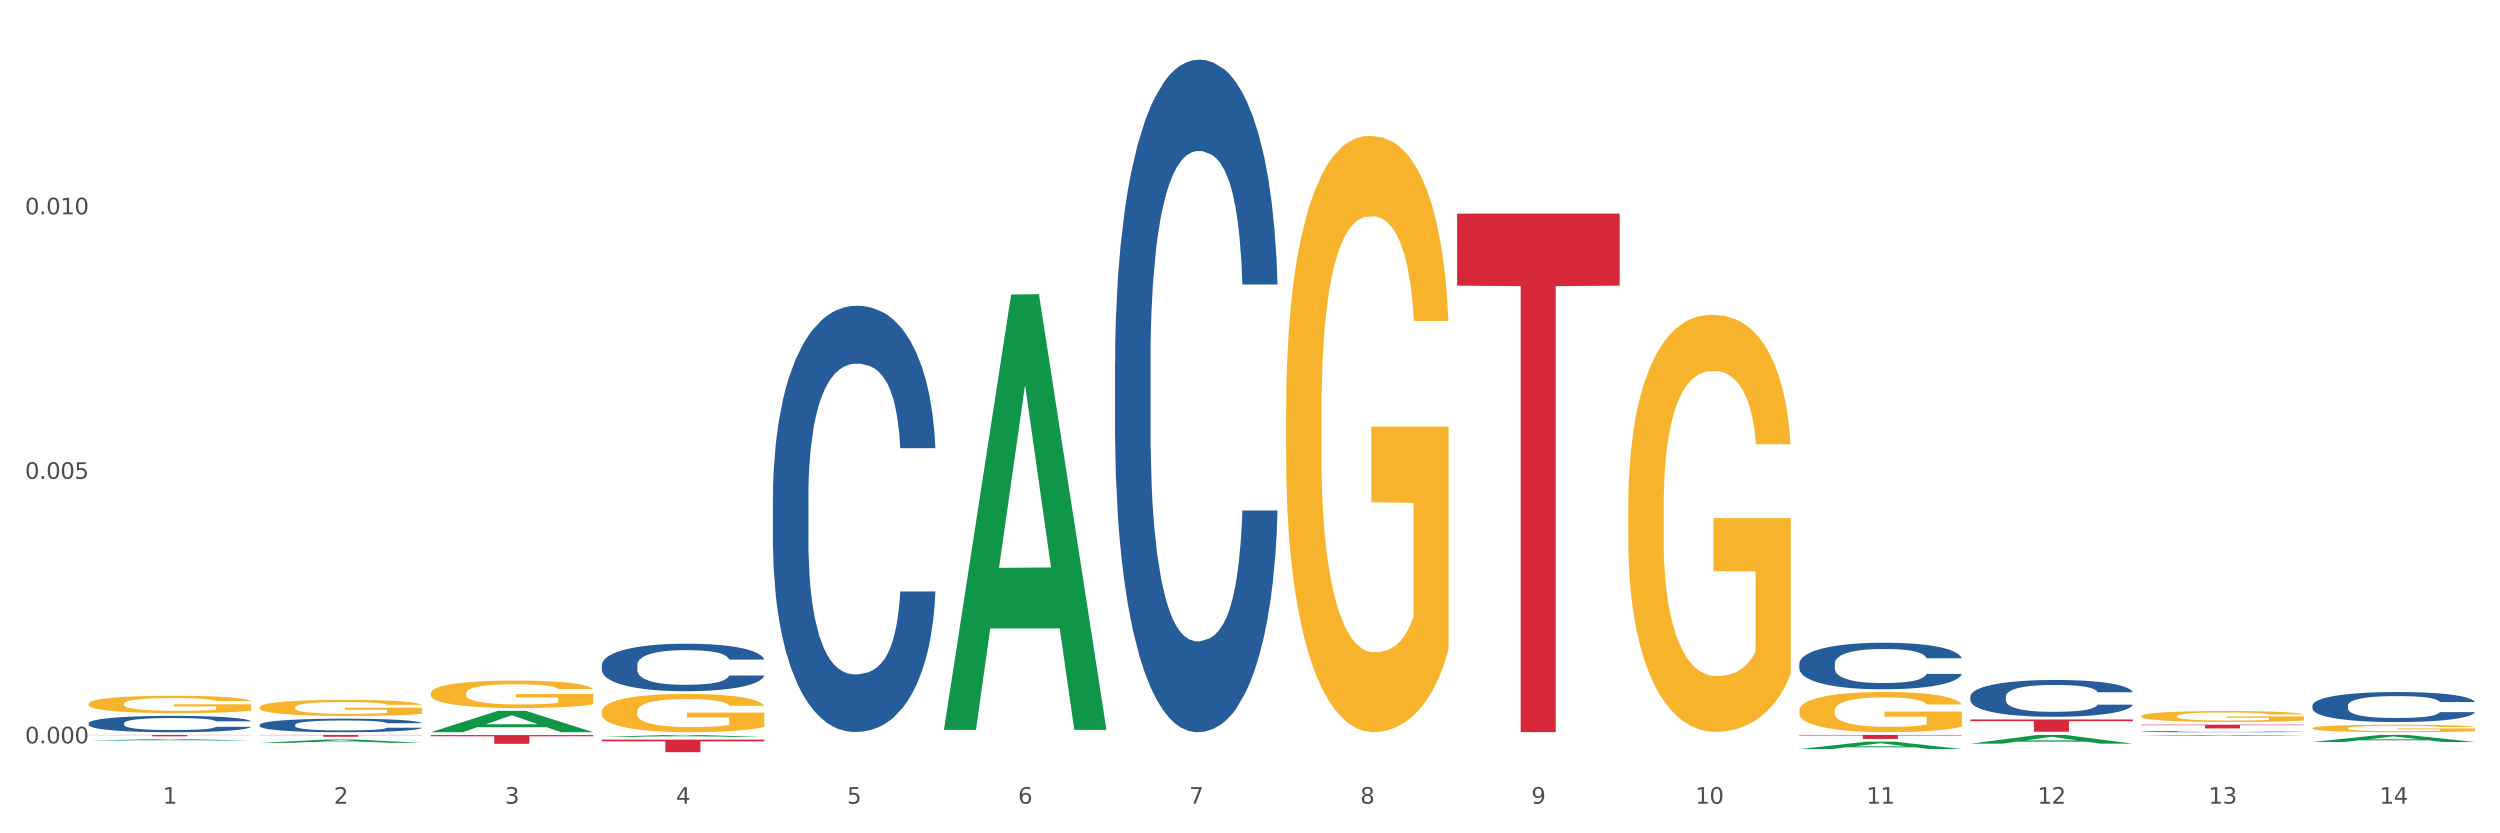 <?xml version="1.0" encoding="utf-8" standalone="no"?>
<!DOCTYPE svg PUBLIC "-//W3C//DTD SVG 1.1//EN"
  "http://www.w3.org/Graphics/SVG/1.1/DTD/svg11.dtd">
<svg xmlns:xlink="http://www.w3.org/1999/xlink" width="1080pt" height="360pt" viewBox="0 0 1080 360" xmlns="http://www.w3.org/2000/svg" version="1.1">
 <rect x="0" y="0" width="1080" height="360" fill="#333333" stroke="none"/>
 <defs>
  <style type="text/css">*{stroke-linejoin: round; stroke-linecap: butt}</style>
 </defs>
 <g id="figure_1">
  <g id="patch_1">
   <path d="M 0 360 
L 1080 360 
L 1080 0 
L 0 0 
z
" style="fill: #ffffff; stroke: #ffffff; stroke-linejoin: miter"/>
  </g>
  <g id="axes_1">
   <g id="matplotlib.axis_1">
    <g id="xtick_1">
     <g id="text_1">
      <!-- 1 -->
      <g style="fill: #4d4d4d" transform="translate(70.332 347.204) scale(0.096 -0.096)">
       <defs>
        <path id="DejaVuSans-31" d="M 794 531 
L 1825 531 
L 1825 4091 
L 703 3866 
L 703 4441 
L 1819 4666 
L 2450 4666 
L 2450 531 
L 3481 531 
L 3481 0 
L 794 0 
L 794 531 
z
" transform="scale(0.016)"/>
       </defs>
       <use xlink:href="#DejaVuSans-31"/>
      </g>
     </g>
    </g>
    <g id="xtick_2">
     <g id="text_2">
      <!-- 2 -->
      <g style="fill: #4d4d4d" transform="translate(144.233 347.204) scale(0.096 -0.096)">
       <defs>
        <path id="DejaVuSans-32" d="M 1228 531 
L 3431 531 
L 3431 0 
L 469 0 
L 469 531 
Q 828 903 1448 1529 
Q 2069 2156 2228 2338 
Q 2531 2678 2651 2914 
Q 2772 3150 2772 3378 
Q 2772 3750 2511 3984 
Q 2250 4219 1831 4219 
Q 1534 4219 1204 4116 
Q 875 4013 500 3803 
L 500 4441 
Q 881 4594 1212 4672 
Q 1544 4750 1819 4750 
Q 2544 4750 2975 4387 
Q 3406 4025 3406 3419 
Q 3406 3131 3298 2873 
Q 3191 2616 2906 2266 
Q 2828 2175 2409 1742 
Q 1991 1309 1228 531 
z
" transform="scale(0.016)"/>
       </defs>
       <use xlink:href="#DejaVuSans-32"/>
      </g>
     </g>
    </g>
    <g id="xtick_3">
     <g id="text_3">
      <!-- 3 -->
      <g style="fill: #4d4d4d" transform="translate(218.134 347.204) scale(0.096 -0.096)">
       <defs>
        <path id="DejaVuSans-33" d="M 2597 2516 
Q 3050 2419 3304 2112 
Q 3559 1806 3559 1356 
Q 3559 666 3084 287 
Q 2609 -91 1734 -91 
Q 1441 -91 1130 -33 
Q 819 25 488 141 
L 488 750 
Q 750 597 1062 519 
Q 1375 441 1716 441 
Q 2309 441 2620 675 
Q 2931 909 2931 1356 
Q 2931 1769 2642 2001 
Q 2353 2234 1838 2234 
L 1294 2234 
L 1294 2753 
L 1863 2753 
Q 2328 2753 2575 2939 
Q 2822 3125 2822 3475 
Q 2822 3834 2567 4026 
Q 2313 4219 1838 4219 
Q 1578 4219 1281 4162 
Q 984 4106 628 3988 
L 628 4550 
Q 988 4650 1302 4700 
Q 1616 4750 1894 4750 
Q 2613 4750 3031 4423 
Q 3450 4097 3450 3541 
Q 3450 3153 3228 2886 
Q 3006 2619 2597 2516 
z
" transform="scale(0.016)"/>
       </defs>
       <use xlink:href="#DejaVuSans-33"/>
      </g>
     </g>
    </g>
    <g id="xtick_4">
     <g id="text_4">
      <!-- 4 -->
      <g style="fill: #4d4d4d" transform="translate(292.034 347.204) scale(0.096 -0.096)">
       <defs>
        <path id="DejaVuSans-34" d="M 2419 4116 
L 825 1625 
L 2419 1625 
L 2419 4116 
z
M 2253 4666 
L 3047 4666 
L 3047 1625 
L 3713 1625 
L 3713 1100 
L 3047 1100 
L 3047 0 
L 2419 0 
L 2419 1100 
L 313 1100 
L 313 1709 
L 2253 4666 
z
" transform="scale(0.016)"/>
       </defs>
       <use xlink:href="#DejaVuSans-34"/>
      </g>
     </g>
    </g>
    <g id="xtick_5">
     <g id="text_5">
      <!-- 5 -->
      <g style="fill: #4d4d4d" transform="translate(365.935 347.204) scale(0.096 -0.096)">
       <defs>
        <path id="DejaVuSans-35" d="M 691 4666 
L 3169 4666 
L 3169 4134 
L 1269 4134 
L 1269 2991 
Q 1406 3038 1543 3061 
Q 1681 3084 1819 3084 
Q 2600 3084 3056 2656 
Q 3513 2228 3513 1497 
Q 3513 744 3044 326 
Q 2575 -91 1722 -91 
Q 1428 -91 1123 -41 
Q 819 9 494 109 
L 494 744 
Q 775 591 1075 516 
Q 1375 441 1709 441 
Q 2250 441 2565 725 
Q 2881 1009 2881 1497 
Q 2881 1984 2565 2268 
Q 2250 2553 1709 2553 
Q 1456 2553 1204 2497 
Q 953 2441 691 2322 
L 691 4666 
z
" transform="scale(0.016)"/>
       </defs>
       <use xlink:href="#DejaVuSans-35"/>
      </g>
     </g>
    </g>
    <g id="xtick_6">
     <g id="text_6">
      <!-- 6 -->
      <g style="fill: #4d4d4d" transform="translate(439.836 347.204) scale(0.096 -0.096)">
       <defs>
        <path id="DejaVuSans-36" d="M 2113 2584 
Q 1688 2584 1439 2293 
Q 1191 2003 1191 1497 
Q 1191 994 1439 701 
Q 1688 409 2113 409 
Q 2538 409 2786 701 
Q 3034 994 3034 1497 
Q 3034 2003 2786 2293 
Q 2538 2584 2113 2584 
z
M 3366 4563 
L 3366 3988 
Q 3128 4100 2886 4159 
Q 2644 4219 2406 4219 
Q 1781 4219 1451 3797 
Q 1122 3375 1075 2522 
Q 1259 2794 1537 2939 
Q 1816 3084 2150 3084 
Q 2853 3084 3261 2657 
Q 3669 2231 3669 1497 
Q 3669 778 3244 343 
Q 2819 -91 2113 -91 
Q 1303 -91 875 529 
Q 447 1150 447 2328 
Q 447 3434 972 4092 
Q 1497 4750 2381 4750 
Q 2619 4750 2861 4703 
Q 3103 4656 3366 4563 
z
" transform="scale(0.016)"/>
       </defs>
       <use xlink:href="#DejaVuSans-36"/>
      </g>
     </g>
    </g>
    <g id="xtick_7">
     <g id="text_7">
      <!-- 7 -->
      <g style="fill: #4d4d4d" transform="translate(513.737 347.204) scale(0.096 -0.096)">
       <defs>
        <path id="DejaVuSans-37" d="M 525 4666 
L 3525 4666 
L 3525 4397 
L 1831 0 
L 1172 0 
L 2766 4134 
L 525 4134 
L 525 4666 
z
" transform="scale(0.016)"/>
       </defs>
       <use xlink:href="#DejaVuSans-37"/>
      </g>
     </g>
    </g>
    <g id="xtick_8">
     <g id="text_8">
      <!-- 8 -->
      <g style="fill: #4d4d4d" transform="translate(587.638 347.204) scale(0.096 -0.096)">
       <defs>
        <path id="DejaVuSans-38" d="M 2034 2216 
Q 1584 2216 1326 1975 
Q 1069 1734 1069 1313 
Q 1069 891 1326 650 
Q 1584 409 2034 409 
Q 2484 409 2743 651 
Q 3003 894 3003 1313 
Q 3003 1734 2745 1975 
Q 2488 2216 2034 2216 
z
M 1403 2484 
Q 997 2584 770 2862 
Q 544 3141 544 3541 
Q 544 4100 942 4425 
Q 1341 4750 2034 4750 
Q 2731 4750 3128 4425 
Q 3525 4100 3525 3541 
Q 3525 3141 3298 2862 
Q 3072 2584 2669 2484 
Q 3125 2378 3379 2068 
Q 3634 1759 3634 1313 
Q 3634 634 3220 271 
Q 2806 -91 2034 -91 
Q 1263 -91 848 271 
Q 434 634 434 1313 
Q 434 1759 690 2068 
Q 947 2378 1403 2484 
z
M 1172 3481 
Q 1172 3119 1398 2916 
Q 1625 2713 2034 2713 
Q 2441 2713 2670 2916 
Q 2900 3119 2900 3481 
Q 2900 3844 2670 4047 
Q 2441 4250 2034 4250 
Q 1625 4250 1398 4047 
Q 1172 3844 1172 3481 
z
" transform="scale(0.016)"/>
       </defs>
       <use xlink:href="#DejaVuSans-38"/>
      </g>
     </g>
    </g>
    <g id="xtick_9">
     <g id="text_9">
      <!-- 9 -->
      <g style="fill: #4d4d4d" transform="translate(661.539 347.204) scale(0.096 -0.096)">
       <defs>
        <path id="DejaVuSans-39" d="M 703 97 
L 703 672 
Q 941 559 1184 500 
Q 1428 441 1663 441 
Q 2288 441 2617 861 
Q 2947 1281 2994 2138 
Q 2813 1869 2534 1725 
Q 2256 1581 1919 1581 
Q 1219 1581 811 2004 
Q 403 2428 403 3163 
Q 403 3881 828 4315 
Q 1253 4750 1959 4750 
Q 2769 4750 3195 4129 
Q 3622 3509 3622 2328 
Q 3622 1225 3098 567 
Q 2575 -91 1691 -91 
Q 1453 -91 1209 -44 
Q 966 3 703 97 
z
M 1959 2075 
Q 2384 2075 2632 2365 
Q 2881 2656 2881 3163 
Q 2881 3666 2632 3958 
Q 2384 4250 1959 4250 
Q 1534 4250 1286 3958 
Q 1038 3666 1038 3163 
Q 1038 2656 1286 2365 
Q 1534 2075 1959 2075 
z
" transform="scale(0.016)"/>
       </defs>
       <use xlink:href="#DejaVuSans-39"/>
      </g>
     </g>
    </g>
    <g id="xtick_10">
     <g id="text_10">
      <!-- 10 -->
      <g style="fill: #4d4d4d" transform="translate(732.386 347.204) scale(0.096 -0.096)">
       <defs>
        <path id="DejaVuSans-30" d="M 2034 4250 
Q 1547 4250 1301 3770 
Q 1056 3291 1056 2328 
Q 1056 1369 1301 889 
Q 1547 409 2034 409 
Q 2525 409 2770 889 
Q 3016 1369 3016 2328 
Q 3016 3291 2770 3770 
Q 2525 4250 2034 4250 
z
M 2034 4750 
Q 2819 4750 3233 4129 
Q 3647 3509 3647 2328 
Q 3647 1150 3233 529 
Q 2819 -91 2034 -91 
Q 1250 -91 836 529 
Q 422 1150 422 2328 
Q 422 3509 836 4129 
Q 1250 4750 2034 4750 
z
" transform="scale(0.016)"/>
       </defs>
       <use xlink:href="#DejaVuSans-31"/>
       <use xlink:href="#DejaVuSans-30" transform="translate(63.623 0)"/>
      </g>
     </g>
    </g>
    <g id="xtick_11">
     <g id="text_11">
      <!-- 11 -->
      <g style="fill: #4d4d4d" transform="translate(806.287 347.204) scale(0.096 -0.096)">
       <use xlink:href="#DejaVuSans-31"/>
       <use xlink:href="#DejaVuSans-31" transform="translate(63.623 0)"/>
      </g>
     </g>
    </g>
    <g id="xtick_12">
     <g id="text_12">
      <!-- 12 -->
      <g style="fill: #4d4d4d" transform="translate(880.187 347.204) scale(0.096 -0.096)">
       <use xlink:href="#DejaVuSans-31"/>
       <use xlink:href="#DejaVuSans-32" transform="translate(63.623 0)"/>
      </g>
     </g>
    </g>
    <g id="xtick_13">
     <g id="text_13">
      <!-- 13 -->
      <g style="fill: #4d4d4d" transform="translate(954.088 347.204) scale(0.096 -0.096)">
       <use xlink:href="#DejaVuSans-31"/>
       <use xlink:href="#DejaVuSans-33" transform="translate(63.623 0)"/>
      </g>
     </g>
    </g>
    <g id="xtick_14">
     <g id="text_14">
      <!-- 14 -->
      <g style="fill: #4d4d4d" transform="translate(1027.989 347.204) scale(0.096 -0.096)">
       <use xlink:href="#DejaVuSans-31"/>
       <use xlink:href="#DejaVuSans-34" transform="translate(63.623 0)"/>
      </g>
     </g>
    </g>
    <g id="xtick_15"/>
    <g id="xtick_16"/>
    <g id="xtick_17"/>
    <g id="xtick_18"/>
    <g id="xtick_19"/>
    <g id="xtick_20"/>
    <g id="xtick_21"/>
    <g id="xtick_22"/>
    <g id="xtick_23"/>
    <g id="xtick_24"/>
    <g id="xtick_25"/>
    <g id="xtick_26"/>
    <g id="xtick_27"/>
   </g>
   <g id="matplotlib.axis_2">
    <g id="ytick_1">
     <g id="text_15">
      <!-- 0.000 -->
      <g style="fill: #4d4d4d" transform="translate(10.8 321.137) scale(0.096 -0.096)">
       <defs>
        <path id="DejaVuSans-2e" d="M 684 794 
L 1344 794 
L 1344 0 
L 684 0 
L 684 794 
z
" transform="scale(0.016)"/>
       </defs>
       <use xlink:href="#DejaVuSans-30"/>
       <use xlink:href="#DejaVuSans-2e" transform="translate(63.623 0)"/>
       <use xlink:href="#DejaVuSans-30" transform="translate(95.41 0)"/>
       <use xlink:href="#DejaVuSans-30" transform="translate(159.033 0)"/>
       <use xlink:href="#DejaVuSans-30" transform="translate(222.656 0)"/>
      </g>
     </g>
    </g>
    <g id="ytick_2">
     <g id="text_16">
      <!-- 0.005 -->
      <g style="fill: #4d4d4d" transform="translate(10.8 206.865) scale(0.096 -0.096)">
       <use xlink:href="#DejaVuSans-30"/>
       <use xlink:href="#DejaVuSans-2e" transform="translate(63.623 0)"/>
       <use xlink:href="#DejaVuSans-30" transform="translate(95.41 0)"/>
       <use xlink:href="#DejaVuSans-30" transform="translate(159.033 0)"/>
       <use xlink:href="#DejaVuSans-35" transform="translate(222.656 0)"/>
      </g>
     </g>
    </g>
    <g id="ytick_3">
     <g id="text_17">
      <!-- 0.010 -->
      <g style="fill: #4d4d4d" transform="translate(10.8 92.593) scale(0.096 -0.096)">
       <use xlink:href="#DejaVuSans-30"/>
       <use xlink:href="#DejaVuSans-2e" transform="translate(63.623 0)"/>
       <use xlink:href="#DejaVuSans-30" transform="translate(95.41 0)"/>
       <use xlink:href="#DejaVuSans-31" transform="translate(159.033 0)"/>
       <use xlink:href="#DejaVuSans-30" transform="translate(222.656 0)"/>
      </g>
     </g>
    </g>
    <g id="ytick_4"/>
    <g id="ytick_5"/>
    <g id="ytick_6"/>
   </g>
   <g id="PolyCollection_1">
    <path d="M 186.085 317.558 
L 256.291 317.558 
L 256.291 318.081 
L 228.674 318.084 
L 228.674 321.322 
L 213.535 321.322 
L 213.535 318.084 
L 186.085 318.081 
L 186.085 317.561 
L 186.085 317.558 
z
" clip-path="url(#pa084179ab9)" style="fill: #d62839"/>
    <path d="M 259.986 319.506 
L 330.191 319.506 
L 330.191 320.262 
L 302.575 320.267 
L 302.575 324.95 
L 287.436 324.95 
L 287.436 320.267 
L 259.986 320.262 
L 259.986 319.511 
L 259.986 319.506 
z
" clip-path="url(#pa084179ab9)" style="fill: #d62839"/>
    <path d="M 629.49 92.274 
L 699.696 92.274 
L 699.696 123.405 
L 672.079 123.615 
L 672.079 316.292 
L 656.94 316.292 
L 656.94 123.615 
L 629.49 123.405 
L 629.49 92.484 
L 629.49 92.274 
z
" clip-path="url(#pa084179ab9)" style="fill: #d62839"/>
    <path d="M 777.292 317.49 
L 847.497 317.49 
L 847.497 317.731 
L 819.881 317.733 
L 819.881 319.227 
L 804.742 319.227 
L 804.742 317.733 
L 777.292 317.731 
L 777.292 317.492 
L 777.292 317.49 
z
" clip-path="url(#pa084179ab9)" style="fill: #d62839"/>
    <path d="M 851.192 310.819 
L 921.398 310.819 
L 921.398 311.553 
L 893.782 311.558 
L 893.782 316.095 
L 878.643 316.095 
L 878.643 311.558 
L 851.192 311.553 
L 851.192 310.824 
L 851.192 310.819 
z
" clip-path="url(#pa084179ab9)" style="fill: #d62839"/>
    <path d="M 925.093 313.059 
L 995.299 313.059 
L 995.299 313.284 
L 967.683 313.285 
L 967.683 314.674 
L 952.543 314.674 
L 952.543 313.285 
L 925.093 313.284 
L 925.093 313.061 
L 925.093 313.059 
z
" clip-path="url(#pa084179ab9)" style="fill: #d62839"/>
    <path d="M 112.184 317.49 
L 182.39 317.49 
L 182.39 317.602 
L 154.773 317.602 
L 154.773 318.293 
L 139.634 318.293 
L 139.634 317.602 
L 112.184 317.602 
L 112.184 317.491 
L 112.184 317.49 
z
" clip-path="url(#pa084179ab9)" style="fill: #d62839"/>
    <path d="M 38.283 317.49 
L 108.489 317.49 
L 108.489 317.575 
L 80.872 317.576 
L 80.872 318.101 
L 65.733 318.101 
L 65.733 317.576 
L 38.283 317.575 
L 38.283 317.491 
L 38.283 317.49 
z
" clip-path="url(#pa084179ab9)" style="fill: #d62839"/>
    <path d="M 998.994 320.531 
L 999.067 320.528 
L 1028.017 317.493 
L 1040.032 317.49 
L 1069.2 320.537 
L 1055.304 320.537 
L 1049.007 319.827 
L 1019.115 319.827 
L 1018.898 319.839 
L 1012.818 320.537 
L 998.994 320.537 
L 998.994 320.531 
L 1022.879 319.404 
L 1045.243 319.401 
L 1034.169 318.14 
L 1034.025 318.134 
L 1033.88 318.142 
L 1022.806 319.401 
L 1022.879 319.404 
L 998.994 320.531 
z
" clip-path="url(#pa084179ab9)" style="fill: #109648"/>
    <path d="M 925.093 317.945 
L 925.166 317.945 
L 954.117 317.491 
L 966.131 317.49 
L 995.299 317.946 
L 981.403 317.946 
L 975.106 317.84 
L 945.214 317.84 
L 944.997 317.842 
L 938.917 317.946 
L 925.093 317.946 
L 925.093 317.945 
L 948.978 317.777 
L 971.342 317.776 
L 960.269 317.587 
L 960.124 317.586 
L 959.979 317.588 
L 948.905 317.776 
L 948.978 317.777 
L 925.093 317.945 
z
" clip-path="url(#pa084179ab9)" style="fill: #109648"/>
    <path d="M 998.994 314.576 
L 999.077 314.573 
L 999.077 314.467 
L 999.243 314.376 
L 1000.072 314.156 
L 1001.315 313.974 
L 1002.227 313.877 
L 1003.139 313.798 
L 1004.216 313.719 
L 1005.542 313.636 
L 1007.946 313.516 
L 1009.438 313.454 
L 1011.262 313.39 
L 1014.577 313.296 
L 1016.981 313.243 
L 1019.467 313.199 
L 1023.529 313.146 
L 1026.181 313.123 
L 1029 313.105 
L 1032.398 313.093 
L 1034.967 313.09 
L 1040.604 313.099 
L 1045.411 313.125 
L 1047.732 313.146 
L 1050.716 313.181 
L 1052.291 313.205 
L 1054.86 313.252 
L 1057.513 313.313 
L 1059.336 313.366 
L 1062.072 313.466 
L 1064.144 313.566 
L 1066.05 313.689 
L 1067.045 313.774 
L 1067.791 313.854 
L 1068.454 313.945 
L 1069.117 314.088 
L 1054.197 314.088 
L 1053.617 313.986 
L 1052.705 313.889 
L 1051.379 313.795 
L 1050.219 313.736 
L 1048.229 313.663 
L 1046.406 313.616 
L 1044.499 313.581 
L 1042.179 313.551 
L 1040.355 313.537 
L 1037.786 313.525 
L 1032.729 313.528 
L 1029.331 313.551 
L 1027.01 313.581 
L 1025.518 313.607 
L 1024.192 313.636 
L 1022.7 313.677 
L 1020.959 313.739 
L 1019.716 313.795 
L 1018.473 313.865 
L 1017.478 313.936 
L 1016.566 314.018 
L 1015.82 314.106 
L 1015.24 314.197 
L 1014.743 314.309 
L 1014.328 314.494 
L 1014.328 314.896 
L 1014.494 314.987 
L 1014.909 315.107 
L 1015.406 315.198 
L 1016.235 315.307 
L 1016.981 315.38 
L 1018.39 315.486 
L 1019.965 315.574 
L 1021.208 315.63 
L 1022.451 315.677 
L 1024.606 315.741 
L 1027.01 315.794 
L 1029.082 315.826 
L 1031.901 315.856 
L 1033.807 315.868 
L 1035.465 315.873 
L 1039.526 315.873 
L 1042.427 315.865 
L 1045.66 315.844 
L 1048.147 315.818 
L 1050.219 315.785 
L 1052.54 315.733 
L 1054.032 315.683 
L 1054.032 315.069 
L 1035.796 315.066 
L 1035.796 314.658 
L 1069.2 314.658 
L 1069.2 315.856 
L 1067.791 315.917 
L 1066.216 315.973 
L 1064.558 316.023 
L 1062.072 316.085 
L 1059.088 316.144 
L 1056.435 316.185 
L 1053.617 316.22 
L 1050.302 316.252 
L 1045.991 316.282 
L 1043.339 316.293 
L 1040.024 316.302 
L 1036.128 316.305 
L 1032.729 316.299 
L 1029.414 316.284 
L 1025.933 316.258 
L 1022.534 316.22 
L 1019.965 316.182 
L 1017.395 316.135 
L 1014.66 316.073 
L 1012.505 316.014 
L 1010.847 315.962 
L 1009.024 315.894 
L 1007.034 315.806 
L 1005.542 315.727 
L 1004.216 315.644 
L 1002.807 315.539 
L 1001.812 315.448 
L 1000.818 315.333 
L 1000.237 315.248 
L 999.574 315.116 
L 999.077 314.931 
L 998.994 314.576 
z
" clip-path="url(#pa084179ab9)" style="fill: #f7b32b"/>
    <path d="M 703.391 219.234 
L 703.474 219.069 
L 703.474 213.144 
L 703.639 208.042 
L 704.468 195.697 
L 705.712 185.493 
L 706.623 180.061 
L 707.535 175.618 
L 708.613 171.174 
L 709.939 166.565 
L 712.343 159.817 
L 713.835 156.361 
L 715.658 152.74 
L 718.974 147.473 
L 721.377 144.51 
L 723.864 142.041 
L 727.925 139.079 
L 730.578 137.762 
L 733.396 136.775 
L 736.794 136.116 
L 739.364 135.952 
L 745 136.445 
L 749.808 137.927 
L 752.129 139.079 
L 755.113 141.054 
L 756.687 142.371 
L 759.257 145.004 
L 761.909 148.46 
L 763.733 151.423 
L 766.468 157.019 
L 768.54 162.615 
L 770.447 169.528 
L 771.441 174.301 
L 772.187 178.745 
L 772.851 183.847 
L 773.514 191.912 
L 758.594 191.912 
L 758.014 186.151 
L 757.102 180.72 
L 755.776 175.453 
L 754.615 172.161 
L 752.626 168.046 
L 750.802 165.413 
L 748.896 163.438 
L 746.575 161.792 
L 744.752 160.969 
L 742.182 160.311 
L 737.126 160.475 
L 733.728 161.792 
L 731.407 163.438 
L 729.915 164.919 
L 728.589 166.565 
L 727.097 168.869 
L 725.356 172.326 
L 724.113 175.453 
L 722.869 179.403 
L 721.875 183.353 
L 720.963 187.962 
L 720.217 192.899 
L 719.637 198.002 
L 719.139 204.256 
L 718.725 214.625 
L 718.725 237.174 
L 718.891 242.276 
L 719.305 249.024 
L 719.802 254.127 
L 720.631 260.216 
L 721.377 264.331 
L 722.786 270.256 
L 724.361 275.194 
L 725.605 278.321 
L 726.848 280.955 
L 729.003 284.575 
L 731.407 287.538 
L 733.479 289.349 
L 736.297 290.994 
L 738.204 291.653 
L 739.861 291.982 
L 743.923 291.982 
L 746.824 291.488 
L 750.056 290.336 
L 752.543 288.855 
L 754.615 287.044 
L 756.936 284.082 
L 758.428 281.284 
L 758.428 246.885 
L 740.193 246.72 
L 740.193 223.842 
L 773.597 223.842 
L 773.597 290.994 
L 772.187 294.451 
L 770.613 297.578 
L 768.955 300.376 
L 766.468 303.832 
L 763.484 307.124 
L 760.832 309.428 
L 758.014 311.404 
L 754.698 313.214 
L 750.388 314.86 
L 747.736 315.518 
L 744.42 316.012 
L 740.524 316.177 
L 737.126 315.847 
L 733.811 315.024 
L 730.329 313.543 
L 726.931 311.404 
L 724.361 309.264 
L 721.792 306.63 
L 719.057 303.174 
L 716.901 299.882 
L 715.244 296.92 
L 713.42 293.134 
L 711.431 288.196 
L 709.939 283.753 
L 708.613 279.144 
L 707.204 273.219 
L 706.209 268.117 
L 705.214 261.698 
L 704.634 256.925 
L 703.971 249.518 
L 703.474 239.149 
L 703.391 219.234 
z
" clip-path="url(#pa084179ab9)" style="fill: #f7b32b"/>
    <path d="M 925.093 316.058 
L 925.176 316.057 
L 925.176 316.045 
L 925.425 316.028 
L 926.338 315.997 
L 927.5 315.974 
L 929.492 315.947 
L 930.57 315.935 
L 931.981 315.922 
L 934.886 315.902 
L 938.205 315.884 
L 940.529 315.874 
L 942.271 315.868 
L 946.172 315.857 
L 948.412 315.852 
L 950.736 315.848 
L 952.728 315.846 
L 956.047 315.843 
L 958.702 315.841 
L 961.773 315.841 
L 964.346 315.841 
L 967.748 315.843 
L 972.727 315.848 
L 974.636 315.852 
L 977.208 315.857 
L 979.864 315.864 
L 982.021 315.871 
L 984.511 315.881 
L 987.084 315.894 
L 989.573 315.911 
L 991.316 315.926 
L 992.727 315.943 
L 993.971 315.963 
L 994.884 315.984 
L 995.299 316.002 
L 980.113 316.002 
L 979.698 315.986 
L 978.868 315.968 
L 978.038 315.956 
L 977.125 315.947 
L 975.715 315.936 
L 974.47 315.929 
L 972.395 315.92 
L 970.486 315.915 
L 968.91 315.912 
L 967.001 315.909 
L 962.935 315.907 
L 960.03 315.907 
L 958.205 315.907 
L 955.964 315.91 
L 954.055 315.913 
L 951.815 315.918 
L 950.072 315.924 
L 948.329 315.931 
L 947.333 315.937 
L 945.84 315.946 
L 944.844 315.954 
L 943.516 315.968 
L 942.769 315.977 
L 941.441 316.003 
L 940.861 316.021 
L 940.612 316.034 
L 940.446 316.048 
L 940.446 316.117 
L 940.944 316.147 
L 941.359 316.161 
L 942.022 316.176 
L 943.267 316.195 
L 945.093 316.214 
L 947.002 316.228 
L 948.578 316.236 
L 950.072 316.242 
L 951.566 316.247 
L 953.391 316.251 
L 954.885 316.254 
L 957.126 316.257 
L 959.781 316.258 
L 961.856 316.258 
L 966.088 316.256 
L 967.997 316.254 
L 969.823 316.251 
L 971.814 316.246 
L 973.391 316.24 
L 974.304 316.236 
L 975.798 316.228 
L 976.959 316.219 
L 977.955 316.209 
L 978.619 316.2 
L 979.366 316.187 
L 979.947 316.172 
L 980.113 316.164 
L 995.299 316.164 
L 994.967 316.18 
L 994.386 316.195 
L 993.225 316.216 
L 992.312 316.228 
L 990.901 316.243 
L 989.407 316.255 
L 987.333 316.269 
L 985.424 316.279 
L 983.432 316.287 
L 981.275 316.295 
L 977.374 316.306 
L 975.963 316.31 
L 972.976 316.315 
L 970.652 316.318 
L 967.25 316.321 
L 963.765 316.323 
L 960.113 316.323 
L 956.877 316.322 
L 953.308 316.32 
L 951.068 316.317 
L 948.578 316.313 
L 945.674 316.307 
L 942.935 316.299 
L 940.363 316.291 
L 937.956 316.28 
L 935.715 316.269 
L 932.811 316.25 
L 930.653 316.232 
L 929.077 316.214 
L 927.998 316.2 
L 926.919 316.181 
L 926.338 316.169 
L 925.425 316.138 
L 925.093 316.109 
L 925.093 316.058 
z
" clip-path="url(#pa084179ab9)" style="fill: #255c99"/>
    <path d="M 851.192 300.891 
L 851.275 300.876 
L 851.275 300.469 
L 851.524 299.917 
L 852.437 298.9 
L 853.599 298.13 
L 855.591 297.229 
L 856.67 296.852 
L 858.08 296.43 
L 860.985 295.747 
L 864.304 295.166 
L 866.628 294.846 
L 868.37 294.643 
L 872.271 294.28 
L 874.511 294.12 
L 876.835 293.989 
L 878.827 293.902 
L 882.146 293.8 
L 884.802 293.757 
L 887.872 293.742 
L 890.445 293.757 
L 893.847 293.815 
L 898.826 293.989 
L 900.735 294.091 
L 903.307 294.265 
L 905.963 294.498 
L 908.121 294.73 
L 910.61 295.064 
L 913.183 295.5 
L 915.672 296.052 
L 917.415 296.561 
L 918.826 297.099 
L 920.071 297.752 
L 920.983 298.464 
L 921.398 299.06 
L 906.212 299.06 
L 905.797 298.522 
L 904.967 297.941 
L 904.137 297.549 
L 903.224 297.229 
L 901.814 296.866 
L 900.569 296.634 
L 898.494 296.357 
L 896.586 296.183 
L 895.009 296.081 
L 893.1 295.994 
L 889.034 295.907 
L 886.129 295.907 
L 884.304 295.936 
L 882.063 296.009 
L 880.154 296.11 
L 877.914 296.285 
L 876.171 296.474 
L 874.428 296.721 
L 873.433 296.895 
L 871.939 297.215 
L 870.943 297.476 
L 869.615 297.927 
L 868.868 298.246 
L 867.541 299.075 
L 866.96 299.685 
L 866.711 300.106 
L 866.545 300.571 
L 866.545 302.838 
L 867.043 303.855 
L 867.458 304.291 
L 868.122 304.785 
L 869.366 305.424 
L 871.192 306.049 
L 873.101 306.499 
L 874.677 306.776 
L 876.171 306.979 
L 877.665 307.139 
L 879.491 307.284 
L 880.984 307.371 
L 883.225 307.458 
L 885.88 307.502 
L 887.955 307.502 
L 892.187 307.429 
L 894.096 307.357 
L 895.922 307.255 
L 897.913 307.095 
L 899.49 306.921 
L 900.403 306.79 
L 901.897 306.514 
L 903.058 306.223 
L 904.054 305.889 
L 904.718 305.599 
L 905.465 305.163 
L 906.046 304.669 
L 906.212 304.407 
L 921.398 304.407 
L 921.066 304.93 
L 920.485 305.439 
L 919.324 306.122 
L 918.411 306.514 
L 917 306.993 
L 915.506 307.4 
L 913.432 307.851 
L 911.523 308.185 
L 909.531 308.476 
L 907.374 308.737 
L 903.473 309.1 
L 902.063 309.202 
L 899.075 309.376 
L 896.752 309.478 
L 893.349 309.58 
L 889.864 309.638 
L 886.212 309.652 
L 882.976 309.623 
L 879.408 309.536 
L 877.167 309.449 
L 874.677 309.318 
L 871.773 309.115 
L 869.034 308.868 
L 866.462 308.577 
L 864.055 308.243 
L 861.815 307.865 
L 858.91 307.24 
L 856.752 306.63 
L 855.176 306.064 
L 854.097 305.584 
L 853.018 304.974 
L 852.437 304.552 
L 851.524 303.535 
L 851.192 302.591 
L 851.192 300.891 
z
" clip-path="url(#pa084179ab9)" style="fill: #255c99"/>
    <path d="M 777.292 286.694 
L 777.375 286.676 
L 777.375 286.161 
L 777.624 285.462 
L 778.536 284.176 
L 779.698 283.202 
L 781.69 282.062 
L 782.769 281.584 
L 784.179 281.051 
L 787.084 280.187 
L 790.403 279.452 
L 792.727 279.047 
L 794.47 278.79 
L 798.37 278.331 
L 800.611 278.128 
L 802.934 277.963 
L 804.926 277.853 
L 808.245 277.724 
L 810.901 277.669 
L 813.971 277.651 
L 816.544 277.669 
L 819.946 277.742 
L 824.925 277.963 
L 826.834 278.092 
L 829.407 278.312 
L 832.062 278.606 
L 834.22 278.9 
L 836.709 279.323 
L 839.282 279.875 
L 841.771 280.573 
L 843.514 281.216 
L 844.925 281.897 
L 846.17 282.724 
L 847.082 283.624 
L 847.497 284.378 
L 832.311 284.378 
L 831.896 283.698 
L 831.066 282.963 
L 830.236 282.466 
L 829.324 282.062 
L 827.913 281.602 
L 826.668 281.308 
L 824.593 280.959 
L 822.685 280.739 
L 821.108 280.61 
L 819.199 280.5 
L 815.133 280.389 
L 812.229 280.389 
L 810.403 280.426 
L 808.162 280.518 
L 806.254 280.647 
L 804.013 280.867 
L 802.27 281.106 
L 800.528 281.419 
L 799.532 281.639 
L 798.038 282.044 
L 797.042 282.374 
L 795.714 282.944 
L 794.968 283.349 
L 793.64 284.396 
L 793.059 285.168 
L 792.81 285.701 
L 792.644 286.29 
L 792.644 289.157 
L 793.142 290.444 
L 793.557 290.995 
L 794.221 291.62 
L 795.465 292.429 
L 797.291 293.219 
L 799.2 293.789 
L 800.777 294.138 
L 802.27 294.396 
L 803.764 294.598 
L 805.59 294.782 
L 807.083 294.892 
L 809.324 295.002 
L 811.98 295.057 
L 814.054 295.057 
L 818.286 294.965 
L 820.195 294.873 
L 822.021 294.745 
L 824.012 294.543 
L 825.589 294.322 
L 826.502 294.157 
L 827.996 293.807 
L 829.158 293.44 
L 830.153 293.017 
L 830.817 292.649 
L 831.564 292.098 
L 832.145 291.473 
L 832.311 291.142 
L 847.497 291.142 
L 847.165 291.804 
L 846.585 292.447 
L 845.423 293.311 
L 844.51 293.807 
L 843.099 294.414 
L 841.605 294.929 
L 839.531 295.498 
L 837.622 295.921 
L 835.63 296.289 
L 833.473 296.62 
L 829.573 297.079 
L 828.162 297.208 
L 825.174 297.428 
L 822.851 297.557 
L 819.448 297.686 
L 815.963 297.759 
L 812.312 297.778 
L 809.075 297.741 
L 805.507 297.631 
L 803.266 297.52 
L 800.777 297.355 
L 797.872 297.098 
L 795.134 296.785 
L 792.561 296.417 
L 790.154 295.995 
L 787.914 295.517 
L 785.009 294.726 
L 782.852 293.954 
L 781.275 293.238 
L 780.196 292.631 
L 779.117 291.859 
L 778.536 291.326 
L 777.624 290.039 
L 777.292 288.844 
L 777.292 286.694 
z
" clip-path="url(#pa084179ab9)" style="fill: #255c99"/>
    <path d="M 998.994 304.782 
L 999.077 304.77 
L 999.077 304.438 
L 999.326 303.988 
L 1000.239 303.159 
L 1001.401 302.531 
L 1003.392 301.797 
L 1004.471 301.489 
L 1005.882 301.145 
L 1008.786 300.589 
L 1012.106 300.115 
L 1014.43 299.854 
L 1016.172 299.689 
L 1020.073 299.393 
L 1022.313 299.262 
L 1024.637 299.156 
L 1026.628 299.085 
L 1029.948 299.002 
L 1032.603 298.966 
L 1035.674 298.954 
L 1038.246 298.966 
L 1041.649 299.014 
L 1046.628 299.156 
L 1048.537 299.239 
L 1051.109 299.381 
L 1053.765 299.57 
L 1055.922 299.76 
L 1058.412 300.032 
L 1060.984 300.387 
L 1063.474 300.838 
L 1065.217 301.252 
L 1066.627 301.69 
L 1067.872 302.223 
L 1068.785 302.804 
L 1069.2 303.289 
L 1054.014 303.289 
L 1053.599 302.851 
L 1052.769 302.377 
L 1051.939 302.057 
L 1051.026 301.797 
L 1049.615 301.501 
L 1048.371 301.311 
L 1046.296 301.086 
L 1044.387 300.944 
L 1042.811 300.861 
L 1040.902 300.79 
L 1036.836 300.719 
L 1033.931 300.719 
L 1032.105 300.743 
L 1029.865 300.802 
L 1027.956 300.885 
L 1025.716 301.027 
L 1023.973 301.181 
L 1022.23 301.382 
L 1021.234 301.524 
L 1019.741 301.785 
L 1018.745 301.998 
L 1017.417 302.365 
L 1016.67 302.626 
L 1015.342 303.301 
L 1014.761 303.798 
L 1014.512 304.142 
L 1014.347 304.521 
L 1014.347 306.369 
L 1014.844 307.198 
L 1015.259 307.553 
L 1015.923 307.956 
L 1017.168 308.477 
L 1018.994 308.986 
L 1020.902 309.353 
L 1022.479 309.578 
L 1023.973 309.744 
L 1025.467 309.874 
L 1027.292 309.993 
L 1028.786 310.064 
L 1031.027 310.135 
L 1033.682 310.17 
L 1035.757 310.17 
L 1039.989 310.111 
L 1041.898 310.052 
L 1043.723 309.969 
L 1045.715 309.839 
L 1047.292 309.697 
L 1048.205 309.59 
L 1049.698 309.365 
L 1050.86 309.128 
L 1051.856 308.856 
L 1052.52 308.619 
L 1053.267 308.264 
L 1053.848 307.861 
L 1054.014 307.648 
L 1069.2 307.648 
L 1068.868 308.074 
L 1068.287 308.489 
L 1067.125 309.045 
L 1066.213 309.365 
L 1064.802 309.756 
L 1063.308 310.088 
L 1061.233 310.455 
L 1059.325 310.727 
L 1057.333 310.964 
L 1055.175 311.177 
L 1051.275 311.473 
L 1049.864 311.556 
L 1046.877 311.698 
L 1044.553 311.781 
L 1041.151 311.864 
L 1037.665 311.911 
L 1034.014 311.923 
L 1030.778 311.9 
L 1027.209 311.829 
L 1024.969 311.758 
L 1022.479 311.651 
L 1019.575 311.485 
L 1016.836 311.284 
L 1014.264 311.047 
L 1011.857 310.774 
L 1009.616 310.467 
L 1006.712 309.957 
L 1004.554 309.46 
L 1002.977 308.998 
L 1001.899 308.607 
L 1000.82 308.11 
L 1000.239 307.766 
L 999.326 306.937 
L 998.994 306.167 
L 998.994 304.782 
z
" clip-path="url(#pa084179ab9)" style="fill: #255c99"/>
    <path d="M 38.283 312.424 
L 38.366 312.417 
L 38.366 312.236 
L 38.615 311.991 
L 39.528 311.538 
L 40.69 311.195 
L 42.681 310.794 
L 43.76 310.626 
L 45.171 310.439 
L 48.075 310.135 
L 51.395 309.876 
L 53.718 309.734 
L 55.461 309.643 
L 59.361 309.482 
L 61.602 309.41 
L 63.926 309.352 
L 65.917 309.313 
L 69.237 309.268 
L 71.892 309.249 
L 74.963 309.242 
L 77.535 309.249 
L 80.938 309.275 
L 85.917 309.352 
L 87.825 309.397 
L 90.398 309.475 
L 93.053 309.579 
L 95.211 309.682 
L 97.701 309.831 
L 100.273 310.025 
L 102.763 310.27 
L 104.506 310.497 
L 105.916 310.736 
L 107.161 311.027 
L 108.074 311.344 
L 108.489 311.609 
L 93.302 311.609 
L 92.888 311.37 
L 92.058 311.111 
L 91.228 310.937 
L 90.315 310.794 
L 88.904 310.633 
L 87.659 310.529 
L 85.585 310.406 
L 83.676 310.329 
L 82.099 310.283 
L 80.191 310.245 
L 76.124 310.206 
L 73.22 310.206 
L 71.394 310.219 
L 69.154 310.251 
L 67.245 310.296 
L 65.004 310.374 
L 63.262 310.458 
L 61.519 310.568 
L 60.523 310.646 
L 59.029 310.788 
L 58.034 310.904 
L 56.706 311.105 
L 55.959 311.247 
L 54.631 311.616 
L 54.05 311.887 
L 53.801 312.075 
L 53.635 312.282 
L 53.635 313.29 
L 54.133 313.743 
L 54.548 313.937 
L 55.212 314.157 
L 56.457 314.441 
L 58.283 314.719 
L 60.191 314.92 
L 61.768 315.043 
L 63.262 315.133 
L 64.755 315.204 
L 66.581 315.269 
L 68.075 315.308 
L 70.315 315.347 
L 72.971 315.366 
L 75.046 315.366 
L 79.278 315.334 
L 81.187 315.301 
L 83.012 315.256 
L 85.004 315.185 
L 86.581 315.107 
L 87.493 315.049 
L 88.987 314.926 
L 90.149 314.797 
L 91.145 314.648 
L 91.809 314.519 
L 92.556 314.325 
L 93.136 314.105 
L 93.302 313.989 
L 108.489 313.989 
L 108.157 314.222 
L 107.576 314.448 
L 106.414 314.752 
L 105.501 314.926 
L 104.091 315.14 
L 102.597 315.321 
L 100.522 315.521 
L 98.614 315.67 
L 96.622 315.799 
L 94.464 315.916 
L 90.564 316.077 
L 89.153 316.123 
L 86.166 316.2 
L 83.842 316.246 
L 80.44 316.291 
L 76.954 316.317 
L 73.303 316.323 
L 70.066 316.31 
L 66.498 316.271 
L 64.257 316.233 
L 61.768 316.174 
L 58.863 316.084 
L 56.125 315.974 
L 53.552 315.845 
L 51.146 315.696 
L 48.905 315.528 
L 46.001 315.25 
L 43.843 314.978 
L 42.266 314.726 
L 41.187 314.513 
L 40.109 314.241 
L 39.528 314.053 
L 38.615 313.601 
L 38.283 313.18 
L 38.283 312.424 
z
" clip-path="url(#pa084179ab9)" style="fill: #255c99"/>
    <path d="M 333.886 214.813 
L 333.969 214.644 
L 333.969 209.935 
L 334.218 203.544 
L 335.131 191.772 
L 336.293 182.858 
L 338.285 172.431 
L 339.363 168.058 
L 340.774 163.181 
L 343.679 155.276 
L 346.998 148.549 
L 349.322 144.849 
L 351.064 142.494 
L 354.965 138.29 
L 357.205 136.439 
L 359.529 134.926 
L 361.521 133.917 
L 364.84 132.739 
L 367.496 132.235 
L 370.566 132.067 
L 373.139 132.235 
L 376.541 132.908 
L 381.52 134.926 
L 383.429 136.103 
L 386.001 138.121 
L 388.657 140.812 
L 390.815 143.503 
L 393.304 147.371 
L 395.877 152.417 
L 398.366 158.808 
L 400.109 164.694 
L 401.52 170.917 
L 402.764 178.485 
L 403.677 186.726 
L 404.092 193.622 
L 388.906 193.622 
L 388.491 187.399 
L 387.661 180.672 
L 386.831 176.131 
L 385.918 172.431 
L 384.508 168.226 
L 383.263 165.535 
L 381.188 162.34 
L 379.28 160.321 
L 377.703 159.144 
L 375.794 158.135 
L 371.728 157.126 
L 368.823 157.126 
L 366.998 157.462 
L 364.757 158.303 
L 362.848 159.481 
L 360.608 161.499 
L 358.865 163.685 
L 357.122 166.544 
L 356.127 168.562 
L 354.633 172.262 
L 353.637 175.29 
L 352.309 180.503 
L 351.562 184.203 
L 350.235 193.79 
L 349.654 200.853 
L 349.405 205.731 
L 349.239 211.113 
L 349.239 237.349 
L 349.737 249.122 
L 350.152 254.167 
L 350.816 259.885 
L 352.06 267.286 
L 353.886 274.517 
L 355.795 279.731 
L 357.371 282.926 
L 358.865 285.281 
L 360.359 287.131 
L 362.185 288.813 
L 363.678 289.822 
L 365.919 290.831 
L 368.574 291.336 
L 370.649 291.336 
L 374.881 290.495 
L 376.79 289.654 
L 378.616 288.477 
L 380.607 286.626 
L 382.184 284.608 
L 383.097 283.095 
L 384.591 279.899 
L 385.752 276.536 
L 386.748 272.667 
L 387.412 269.304 
L 388.159 264.258 
L 388.74 258.54 
L 388.906 255.513 
L 404.092 255.513 
L 403.76 261.567 
L 403.179 267.454 
L 402.018 275.358 
L 401.105 279.899 
L 399.694 285.449 
L 398.2 290.158 
L 396.126 295.372 
L 394.217 299.24 
L 392.225 302.604 
L 390.068 305.631 
L 386.167 309.836 
L 384.757 311.013 
L 381.769 313.031 
L 379.446 314.208 
L 376.043 315.386 
L 372.558 316.058 
L 368.906 316.227 
L 365.67 315.89 
L 362.102 314.881 
L 359.861 313.872 
L 357.371 312.358 
L 354.467 310.004 
L 351.728 307.145 
L 349.156 303.781 
L 346.749 299.913 
L 344.509 295.54 
L 341.604 288.308 
L 339.446 281.245 
L 337.87 274.686 
L 336.791 269.136 
L 335.712 262.072 
L 335.131 257.195 
L 334.218 245.422 
L 333.886 234.49 
L 333.886 214.813 
z
" clip-path="url(#pa084179ab9)" style="fill: #255c99"/>
    <path d="M 112.184 313.101 
L 112.267 313.096 
L 112.267 312.946 
L 112.516 312.743 
L 113.429 312.369 
L 114.59 312.086 
L 116.582 311.754 
L 117.661 311.615 
L 119.072 311.46 
L 121.976 311.209 
L 125.296 310.996 
L 127.619 310.878 
L 129.362 310.803 
L 133.262 310.67 
L 135.503 310.611 
L 137.826 310.563 
L 139.818 310.531 
L 143.137 310.493 
L 145.793 310.477 
L 148.863 310.472 
L 151.436 310.477 
L 154.838 310.499 
L 159.818 310.563 
L 161.726 310.6 
L 164.299 310.664 
L 166.954 310.75 
L 169.112 310.835 
L 171.602 310.958 
L 174.174 311.118 
L 176.664 311.321 
L 178.406 311.509 
L 179.817 311.706 
L 181.062 311.947 
L 181.975 312.209 
L 182.39 312.428 
L 167.203 312.428 
L 166.788 312.23 
L 165.959 312.016 
L 165.129 311.872 
L 164.216 311.754 
L 162.805 311.621 
L 161.56 311.535 
L 159.486 311.434 
L 157.577 311.37 
L 156 311.332 
L 154.092 311.3 
L 150.025 311.268 
L 147.121 311.268 
L 145.295 311.279 
L 143.055 311.305 
L 141.146 311.343 
L 138.905 311.407 
L 137.163 311.476 
L 135.42 311.567 
L 134.424 311.631 
L 132.93 311.749 
L 131.934 311.845 
L 130.607 312.011 
L 129.86 312.128 
L 128.532 312.433 
L 127.951 312.657 
L 127.702 312.812 
L 127.536 312.983 
L 127.536 313.817 
L 128.034 314.191 
L 128.449 314.351 
L 129.113 314.533 
L 130.358 314.768 
L 132.183 314.998 
L 134.092 315.164 
L 135.669 315.265 
L 137.163 315.34 
L 138.656 315.399 
L 140.482 315.452 
L 141.976 315.484 
L 144.216 315.516 
L 146.872 315.532 
L 148.946 315.532 
L 153.179 315.506 
L 155.087 315.479 
L 156.913 315.441 
L 158.905 315.383 
L 160.481 315.319 
L 161.394 315.27 
L 162.888 315.169 
L 164.05 315.062 
L 165.046 314.939 
L 165.71 314.832 
L 166.456 314.672 
L 167.037 314.49 
L 167.203 314.394 
L 182.39 314.394 
L 182.058 314.586 
L 181.477 314.773 
L 180.315 315.025 
L 179.402 315.169 
L 177.991 315.345 
L 176.498 315.495 
L 174.423 315.661 
L 172.514 315.783 
L 170.523 315.89 
L 168.365 315.987 
L 164.465 316.12 
L 163.054 316.158 
L 160.067 316.222 
L 157.743 316.259 
L 154.341 316.296 
L 150.855 316.318 
L 147.204 316.323 
L 143.967 316.312 
L 140.399 316.28 
L 138.158 316.248 
L 135.669 316.2 
L 132.764 316.125 
L 130.026 316.035 
L 127.453 315.928 
L 125.047 315.805 
L 122.806 315.666 
L 119.902 315.436 
L 117.744 315.212 
L 116.167 315.003 
L 115.088 314.827 
L 114.01 314.602 
L 113.429 314.448 
L 112.516 314.073 
L 112.184 313.726 
L 112.184 313.101 
z
" clip-path="url(#pa084179ab9)" style="fill: #255c99"/>
    <path d="M 259.986 287.299 
L 260.069 287.281 
L 260.069 286.756 
L 260.318 286.044 
L 261.23 284.732 
L 262.392 283.738 
L 264.384 282.576 
L 265.463 282.089 
L 266.873 281.546 
L 269.778 280.665 
L 273.097 279.915 
L 275.421 279.503 
L 277.164 279.24 
L 281.064 278.772 
L 283.305 278.566 
L 285.628 278.397 
L 287.62 278.285 
L 290.939 278.153 
L 293.595 278.097 
L 296.665 278.078 
L 299.238 278.097 
L 302.64 278.172 
L 307.619 278.397 
L 309.528 278.528 
L 312.101 278.753 
L 314.756 279.053 
L 316.914 279.353 
L 319.403 279.784 
L 321.976 280.346 
L 324.465 281.058 
L 326.208 281.714 
L 327.619 282.408 
L 328.864 283.251 
L 329.776 284.169 
L 330.191 284.938 
L 315.005 284.938 
L 314.59 284.244 
L 313.76 283.495 
L 312.93 282.989 
L 312.018 282.576 
L 310.607 282.108 
L 309.362 281.808 
L 307.287 281.452 
L 305.379 281.227 
L 303.802 281.096 
L 301.893 280.983 
L 297.827 280.871 
L 294.923 280.871 
L 293.097 280.908 
L 290.856 281.002 
L 288.948 281.133 
L 286.707 281.358 
L 284.964 281.602 
L 283.222 281.92 
L 282.226 282.145 
L 280.732 282.558 
L 279.736 282.895 
L 278.408 283.476 
L 277.662 283.888 
L 276.334 284.957 
L 275.753 285.744 
L 275.504 286.287 
L 275.338 286.887 
L 275.338 289.811 
L 275.836 291.122 
L 276.251 291.685 
L 276.915 292.322 
L 278.159 293.147 
L 279.985 293.952 
L 281.894 294.533 
L 283.471 294.89 
L 284.964 295.152 
L 286.458 295.358 
L 288.284 295.545 
L 289.777 295.658 
L 292.018 295.77 
L 294.674 295.827 
L 296.748 295.827 
L 300.98 295.733 
L 302.889 295.639 
L 304.715 295.508 
L 306.706 295.302 
L 308.283 295.077 
L 309.196 294.908 
L 310.69 294.552 
L 311.852 294.177 
L 312.847 293.746 
L 313.511 293.371 
L 314.258 292.809 
L 314.839 292.172 
L 315.005 291.835 
L 330.191 291.835 
L 329.859 292.509 
L 329.279 293.165 
L 328.117 294.046 
L 327.204 294.552 
L 325.793 295.171 
L 324.299 295.695 
L 322.225 296.276 
L 320.316 296.707 
L 318.324 297.082 
L 316.167 297.42 
L 312.267 297.888 
L 310.856 298.019 
L 307.868 298.244 
L 305.545 298.375 
L 302.142 298.507 
L 298.657 298.582 
L 295.006 298.6 
L 291.769 298.563 
L 288.201 298.45 
L 285.96 298.338 
L 283.471 298.169 
L 280.566 297.907 
L 277.827 297.588 
L 275.255 297.213 
L 272.848 296.782 
L 270.608 296.295 
L 267.703 295.489 
L 265.546 294.702 
L 263.969 293.971 
L 262.89 293.353 
L 261.811 292.566 
L 261.23 292.022 
L 260.318 290.71 
L 259.986 289.492 
L 259.986 287.299 
z
" clip-path="url(#pa084179ab9)" style="fill: #255c99"/>
    <path d="M 112.184 305.557 
L 112.267 305.551 
L 112.267 305.321 
L 112.433 305.124 
L 113.261 304.647 
L 114.505 304.252 
L 115.416 304.042 
L 116.328 303.871 
L 117.406 303.699 
L 118.732 303.521 
L 121.136 303.26 
L 122.628 303.126 
L 124.451 302.986 
L 127.767 302.782 
L 130.17 302.668 
L 132.657 302.572 
L 136.719 302.458 
L 139.371 302.407 
L 142.189 302.369 
L 145.588 302.343 
L 148.157 302.337 
L 153.793 302.356 
L 158.601 302.413 
L 160.922 302.458 
L 163.906 302.534 
L 165.481 302.585 
L 168.05 302.687 
L 170.703 302.821 
L 172.526 302.935 
L 175.261 303.152 
L 177.334 303.368 
L 179.24 303.635 
L 180.235 303.82 
L 180.981 303.991 
L 181.644 304.189 
L 182.307 304.501 
L 167.387 304.501 
L 166.807 304.278 
L 165.895 304.068 
L 164.569 303.864 
L 163.408 303.737 
L 161.419 303.578 
L 159.596 303.476 
L 157.689 303.4 
L 155.368 303.336 
L 153.545 303.304 
L 150.975 303.279 
L 145.919 303.285 
L 142.521 303.336 
L 140.2 303.4 
L 138.708 303.457 
L 137.382 303.521 
L 135.89 303.61 
L 134.149 303.743 
L 132.906 303.864 
L 131.662 304.017 
L 130.668 304.17 
L 129.756 304.348 
L 129.01 304.539 
L 128.43 304.736 
L 127.933 304.978 
L 127.518 305.379 
L 127.518 306.25 
L 127.684 306.448 
L 128.098 306.709 
L 128.596 306.906 
L 129.424 307.141 
L 130.17 307.3 
L 131.58 307.53 
L 133.154 307.72 
L 134.398 307.841 
L 135.641 307.943 
L 137.796 308.083 
L 140.2 308.198 
L 142.272 308.268 
L 145.09 308.331 
L 146.997 308.357 
L 148.654 308.369 
L 152.716 308.369 
L 155.617 308.35 
L 158.85 308.306 
L 161.336 308.249 
L 163.408 308.179 
L 165.729 308.064 
L 167.221 307.956 
L 167.221 306.626 
L 148.986 306.62 
L 148.986 305.735 
L 182.39 305.735 
L 182.39 308.331 
L 180.981 308.465 
L 179.406 308.586 
L 177.748 308.694 
L 175.261 308.828 
L 172.277 308.955 
L 169.625 309.044 
L 166.807 309.12 
L 163.491 309.19 
L 159.181 309.254 
L 156.529 309.279 
L 153.213 309.299 
L 149.318 309.305 
L 145.919 309.292 
L 142.604 309.26 
L 139.122 309.203 
L 135.724 309.12 
L 133.154 309.038 
L 130.585 308.936 
L 127.85 308.802 
L 125.695 308.675 
L 124.037 308.56 
L 122.213 308.414 
L 120.224 308.223 
L 118.732 308.051 
L 117.406 307.873 
L 115.997 307.644 
L 115.002 307.447 
L 114.007 307.199 
L 113.427 307.014 
L 112.764 306.728 
L 112.267 306.327 
L 112.184 305.557 
z
" clip-path="url(#pa084179ab9)" style="fill: #f7b32b"/>
    <path d="M 186.085 299.499 
L 186.168 299.488 
L 186.168 299.097 
L 186.333 298.76 
L 187.162 297.945 
L 188.406 297.272 
L 189.317 296.914 
L 190.229 296.62 
L 191.307 296.327 
L 192.633 296.023 
L 195.037 295.578 
L 196.529 295.349 
L 198.352 295.111 
L 201.668 294.763 
L 204.071 294.567 
L 206.558 294.405 
L 210.619 294.209 
L 213.272 294.122 
L 216.09 294.057 
L 219.488 294.013 
L 222.058 294.003 
L 227.694 294.035 
L 232.502 294.133 
L 234.823 294.209 
L 237.807 294.339 
L 239.381 294.426 
L 241.951 294.6 
L 244.603 294.828 
L 246.427 295.024 
L 249.162 295.393 
L 251.234 295.762 
L 253.141 296.218 
L 254.135 296.533 
L 254.881 296.827 
L 255.545 297.163 
L 256.208 297.696 
L 241.288 297.696 
L 240.708 297.315 
L 239.796 296.957 
L 238.47 296.609 
L 237.309 296.392 
L 235.32 296.121 
L 233.496 295.947 
L 231.59 295.817 
L 229.269 295.708 
L 227.446 295.654 
L 224.876 295.61 
L 219.82 295.621 
L 216.422 295.708 
L 214.101 295.817 
L 212.609 295.914 
L 211.283 296.023 
L 209.791 296.175 
L 208.05 296.403 
L 206.807 296.609 
L 205.563 296.87 
L 204.569 297.131 
L 203.657 297.435 
L 202.911 297.761 
L 202.331 298.097 
L 201.833 298.51 
L 201.419 299.194 
L 201.419 300.683 
L 201.585 301.019 
L 201.999 301.465 
L 202.496 301.801 
L 203.325 302.203 
L 204.071 302.475 
L 205.48 302.866 
L 207.055 303.192 
L 208.299 303.398 
L 209.542 303.572 
L 211.697 303.811 
L 214.101 304.006 
L 216.173 304.126 
L 218.991 304.234 
L 220.898 304.278 
L 222.555 304.299 
L 226.617 304.299 
L 229.518 304.267 
L 232.75 304.191 
L 235.237 304.093 
L 237.309 303.974 
L 239.63 303.778 
L 241.122 303.593 
L 241.122 301.323 
L 222.887 301.312 
L 222.887 299.803 
L 256.291 299.803 
L 256.291 304.234 
L 254.881 304.462 
L 253.307 304.669 
L 251.649 304.853 
L 249.162 305.081 
L 246.178 305.299 
L 243.526 305.451 
L 240.708 305.581 
L 237.392 305.701 
L 233.082 305.809 
L 230.43 305.853 
L 227.114 305.885 
L 223.218 305.896 
L 219.82 305.874 
L 216.504 305.82 
L 213.023 305.722 
L 209.625 305.581 
L 207.055 305.44 
L 204.486 305.266 
L 201.75 305.038 
L 199.595 304.821 
L 197.938 304.625 
L 196.114 304.375 
L 194.125 304.05 
L 192.633 303.756 
L 191.307 303.452 
L 189.898 303.061 
L 188.903 302.724 
L 187.908 302.301 
L 187.328 301.986 
L 186.665 301.497 
L 186.168 300.813 
L 186.085 299.499 
z
" clip-path="url(#pa084179ab9)" style="fill: #f7b32b"/>
    <path d="M 38.283 304.038 
L 38.366 304.031 
L 38.366 303.784 
L 38.532 303.572 
L 39.361 303.057 
L 40.604 302.632 
L 41.516 302.406 
L 42.427 302.221 
L 43.505 302.036 
L 44.831 301.844 
L 47.235 301.563 
L 48.727 301.419 
L 50.55 301.268 
L 53.866 301.049 
L 56.27 300.925 
L 58.756 300.823 
L 62.818 300.699 
L 65.47 300.644 
L 68.288 300.603 
L 71.687 300.576 
L 74.256 300.569 
L 79.893 300.59 
L 84.7 300.651 
L 87.021 300.699 
L 90.005 300.781 
L 91.58 300.836 
L 94.149 300.946 
L 96.802 301.09 
L 98.625 301.213 
L 101.36 301.446 
L 103.433 301.68 
L 105.339 301.967 
L 106.334 302.166 
L 107.08 302.351 
L 107.743 302.564 
L 108.406 302.9 
L 93.486 302.9 
L 92.906 302.66 
L 91.994 302.434 
L 90.668 302.214 
L 89.508 302.077 
L 87.518 301.906 
L 85.695 301.796 
L 83.788 301.714 
L 81.467 301.645 
L 79.644 301.611 
L 77.074 301.584 
L 72.018 301.59 
L 68.62 301.645 
L 66.299 301.714 
L 64.807 301.775 
L 63.481 301.844 
L 61.989 301.94 
L 60.248 302.084 
L 59.005 302.214 
L 57.762 302.379 
L 56.767 302.543 
L 55.855 302.735 
L 55.109 302.941 
L 54.529 303.153 
L 54.032 303.414 
L 53.617 303.846 
L 53.617 304.785 
L 53.783 304.997 
L 54.197 305.278 
L 54.695 305.491 
L 55.524 305.745 
L 56.27 305.916 
L 57.679 306.163 
L 59.254 306.368 
L 60.497 306.499 
L 61.74 306.608 
L 63.895 306.759 
L 66.299 306.883 
L 68.371 306.958 
L 71.189 307.027 
L 73.096 307.054 
L 74.754 307.068 
L 78.815 307.068 
L 81.716 307.047 
L 84.949 306.999 
L 87.435 306.937 
L 89.508 306.862 
L 91.828 306.739 
L 93.32 306.622 
L 93.32 305.189 
L 75.085 305.182 
L 75.085 304.23 
L 108.489 304.23 
L 108.489 307.027 
L 107.08 307.17 
L 105.505 307.301 
L 103.847 307.417 
L 101.36 307.561 
L 98.377 307.698 
L 95.724 307.794 
L 92.906 307.877 
L 89.59 307.952 
L 85.28 308.021 
L 82.628 308.048 
L 79.312 308.069 
L 75.417 308.075 
L 72.018 308.062 
L 68.703 308.027 
L 65.221 307.966 
L 61.823 307.877 
L 59.254 307.787 
L 56.684 307.678 
L 53.949 307.534 
L 51.794 307.397 
L 50.136 307.273 
L 48.312 307.116 
L 46.323 306.91 
L 44.831 306.725 
L 43.505 306.533 
L 42.096 306.286 
L 41.101 306.074 
L 40.107 305.806 
L 39.526 305.608 
L 38.863 305.299 
L 38.366 304.867 
L 38.283 304.038 
z
" clip-path="url(#pa084179ab9)" style="fill: #f7b32b"/>
    <path d="M 481.688 156.314 
L 481.771 156.049 
L 481.771 148.619 
L 482.02 138.535 
L 482.933 119.961 
L 484.095 105.897 
L 486.086 89.445 
L 487.165 82.545 
L 488.576 74.85 
L 491.48 62.378 
L 494.8 51.764 
L 497.123 45.926 
L 498.866 42.212 
L 502.767 35.578 
L 505.007 32.659 
L 507.331 30.271 
L 509.322 28.678 
L 512.642 26.821 
L 515.297 26.025 
L 518.368 25.759 
L 520.94 26.025 
L 524.343 27.086 
L 529.322 30.271 
L 531.231 32.128 
L 533.803 35.312 
L 536.459 39.558 
L 538.616 43.804 
L 541.106 49.907 
L 543.678 57.867 
L 546.168 67.951 
L 547.911 77.238 
L 549.321 87.056 
L 550.566 98.997 
L 551.479 112 
L 551.894 122.879 
L 536.708 122.879 
L 536.293 113.061 
L 535.463 102.447 
L 534.633 95.282 
L 533.72 89.445 
L 532.309 82.811 
L 531.065 78.565 
L 528.99 73.523 
L 527.081 70.339 
L 525.505 68.482 
L 523.596 66.89 
L 519.53 65.297 
L 516.625 65.297 
L 514.799 65.828 
L 512.559 67.155 
L 510.65 69.012 
L 508.41 72.197 
L 506.667 75.646 
L 504.924 80.157 
L 503.928 83.342 
L 502.435 89.179 
L 501.439 93.956 
L 500.111 102.182 
L 499.364 108.02 
L 498.036 123.145 
L 497.455 134.29 
L 497.206 141.985 
L 497.04 150.476 
L 497.04 191.872 
L 497.538 210.447 
L 497.953 218.407 
L 498.617 227.429 
L 499.862 239.105 
L 501.688 250.515 
L 503.596 258.741 
L 505.173 263.783 
L 506.667 267.498 
L 508.161 270.417 
L 509.986 273.07 
L 511.48 274.662 
L 513.721 276.255 
L 516.376 277.051 
L 518.451 277.051 
L 522.683 275.724 
L 524.592 274.397 
L 526.417 272.54 
L 528.409 269.621 
L 529.986 266.436 
L 530.899 264.048 
L 532.392 259.006 
L 533.554 253.699 
L 534.55 247.596 
L 535.214 242.289 
L 535.961 234.328 
L 536.542 225.306 
L 536.708 220.53 
L 551.894 220.53 
L 551.562 230.083 
L 550.981 239.37 
L 549.819 251.842 
L 548.906 259.006 
L 547.496 267.763 
L 546.002 275.193 
L 543.927 283.419 
L 542.019 289.522 
L 540.027 294.829 
L 537.869 299.606 
L 533.969 306.24 
L 532.558 308.097 
L 529.571 311.281 
L 527.247 313.139 
L 523.845 314.996 
L 520.359 316.058 
L 516.708 316.323 
L 513.472 315.792 
L 509.903 314.2 
L 507.663 312.608 
L 505.173 310.22 
L 502.269 306.505 
L 499.53 301.994 
L 496.958 296.687 
L 494.551 290.584 
L 492.31 283.685 
L 489.406 272.274 
L 487.248 261.129 
L 485.671 250.78 
L 484.593 242.024 
L 483.514 230.879 
L 482.933 223.184 
L 482.02 204.609 
L 481.688 187.361 
L 481.688 156.314 
z
" clip-path="url(#pa084179ab9)" style="fill: #255c99"/>
    <path d="M 777.292 306.975 
L 777.374 306.959 
L 777.374 306.388 
L 777.54 305.896 
L 778.369 304.706 
L 779.612 303.722 
L 780.524 303.198 
L 781.436 302.769 
L 782.514 302.341 
L 783.84 301.897 
L 786.243 301.246 
L 787.735 300.913 
L 789.559 300.563 
L 792.874 300.056 
L 795.278 299.77 
L 797.765 299.532 
L 801.826 299.246 
L 804.479 299.119 
L 807.297 299.024 
L 810.695 298.96 
L 813.265 298.945 
L 818.901 298.992 
L 823.709 299.135 
L 826.03 299.246 
L 829.013 299.437 
L 830.588 299.564 
L 833.158 299.817 
L 835.81 300.151 
L 837.634 300.436 
L 840.369 300.976 
L 842.441 301.516 
L 844.348 302.182 
L 845.342 302.642 
L 846.088 303.071 
L 846.751 303.563 
L 847.415 304.341 
L 832.495 304.341 
L 831.915 303.785 
L 831.003 303.261 
L 829.677 302.754 
L 828.516 302.436 
L 826.527 302.039 
L 824.703 301.785 
L 822.797 301.595 
L 820.476 301.436 
L 818.653 301.357 
L 816.083 301.293 
L 811.027 301.309 
L 807.628 301.436 
L 805.308 301.595 
L 803.816 301.738 
L 802.489 301.897 
L 800.997 302.119 
L 799.257 302.452 
L 798.014 302.754 
L 796.77 303.134 
L 795.776 303.515 
L 794.864 303.96 
L 794.118 304.436 
L 793.538 304.928 
L 793.04 305.531 
L 792.626 306.531 
L 792.626 308.705 
L 792.792 309.197 
L 793.206 309.848 
L 793.703 310.34 
L 794.532 310.927 
L 795.278 311.324 
L 796.687 311.895 
L 798.262 312.371 
L 799.505 312.673 
L 800.749 312.927 
L 802.904 313.276 
L 805.308 313.562 
L 807.38 313.736 
L 810.198 313.895 
L 812.104 313.958 
L 813.762 313.99 
L 817.824 313.99 
L 820.725 313.943 
L 823.957 313.831 
L 826.444 313.689 
L 828.516 313.514 
L 830.837 313.228 
L 832.329 312.959 
L 832.329 309.642 
L 814.094 309.626 
L 814.094 307.42 
L 847.497 307.42 
L 847.497 313.895 
L 846.088 314.228 
L 844.513 314.53 
L 842.856 314.8 
L 840.369 315.133 
L 837.385 315.45 
L 834.733 315.672 
L 831.915 315.863 
L 828.599 316.037 
L 824.289 316.196 
L 821.636 316.26 
L 818.321 316.307 
L 814.425 316.323 
L 811.027 316.291 
L 807.711 316.212 
L 804.23 316.069 
L 800.832 315.863 
L 798.262 315.657 
L 795.693 315.403 
L 792.957 315.069 
L 790.802 314.752 
L 789.145 314.466 
L 787.321 314.101 
L 785.332 313.625 
L 783.84 313.197 
L 782.514 312.752 
L 781.104 312.181 
L 780.11 311.689 
L 779.115 311.07 
L 778.535 310.61 
L 777.872 309.895 
L 777.374 308.896 
L 777.292 306.975 
z
" clip-path="url(#pa084179ab9)" style="fill: #f7b32b"/>
    <path d="M 925.093 309.35 
L 925.176 309.346 
L 925.176 309.19 
L 925.342 309.057 
L 926.171 308.733 
L 927.414 308.465 
L 928.326 308.323 
L 929.238 308.206 
L 930.315 308.09 
L 931.641 307.969 
L 934.045 307.792 
L 935.537 307.701 
L 937.361 307.606 
L 940.676 307.468 
L 943.08 307.391 
L 945.567 307.326 
L 949.628 307.248 
L 952.28 307.214 
L 955.099 307.188 
L 958.497 307.171 
L 961.067 307.166 
L 966.703 307.179 
L 971.51 307.218 
L 973.831 307.248 
L 976.815 307.3 
L 978.39 307.335 
L 980.96 307.404 
L 983.612 307.494 
L 985.436 307.572 
L 988.171 307.719 
L 990.243 307.865 
L 992.149 308.047 
L 993.144 308.172 
L 993.89 308.288 
L 994.553 308.422 
L 995.216 308.634 
L 980.296 308.634 
L 979.716 308.483 
L 978.805 308.34 
L 977.478 308.202 
L 976.318 308.116 
L 974.329 308.008 
L 972.505 307.939 
L 970.599 307.887 
L 968.278 307.844 
L 966.454 307.822 
L 963.885 307.805 
L 958.829 307.809 
L 955.43 307.844 
L 953.109 307.887 
L 951.617 307.926 
L 950.291 307.969 
L 948.799 308.029 
L 947.059 308.12 
L 945.815 308.202 
L 944.572 308.306 
L 943.577 308.409 
L 942.665 308.53 
L 941.92 308.66 
L 941.339 308.793 
L 940.842 308.957 
L 940.428 309.229 
L 940.428 309.821 
L 940.593 309.954 
L 941.008 310.131 
L 941.505 310.265 
L 942.334 310.425 
L 943.08 310.533 
L 944.489 310.688 
L 946.064 310.818 
L 947.307 310.9 
L 948.551 310.969 
L 950.706 311.064 
L 953.109 311.141 
L 955.182 311.189 
L 958 311.232 
L 959.906 311.249 
L 961.564 311.258 
L 965.625 311.258 
L 968.526 311.245 
L 971.759 311.215 
L 974.246 311.176 
L 976.318 311.128 
L 978.639 311.051 
L 980.131 310.977 
L 980.131 310.075 
L 961.895 310.071 
L 961.895 309.471 
L 995.299 309.471 
L 995.299 311.232 
L 993.89 311.323 
L 992.315 311.405 
L 990.657 311.478 
L 988.171 311.569 
L 985.187 311.655 
L 982.534 311.715 
L 979.716 311.767 
L 976.401 311.815 
L 972.091 311.858 
L 969.438 311.875 
L 966.123 311.888 
L 962.227 311.892 
L 958.829 311.884 
L 955.513 311.862 
L 952.032 311.823 
L 948.633 311.767 
L 946.064 311.711 
L 943.494 311.642 
L 940.759 311.551 
L 938.604 311.465 
L 936.946 311.387 
L 935.123 311.288 
L 933.133 311.159 
L 931.641 311.042 
L 930.315 310.921 
L 928.906 310.766 
L 927.912 310.632 
L 926.917 310.464 
L 926.337 310.339 
L 925.674 310.144 
L 925.176 309.872 
L 925.093 309.35 
z
" clip-path="url(#pa084179ab9)" style="fill: #f7b32b"/>
    <path d="M 851.192 321.263 
L 851.265 321.26 
L 880.216 317.494 
L 892.23 317.49 
L 921.398 321.27 
L 907.502 321.27 
L 901.205 320.39 
L 871.313 320.39 
L 871.096 320.404 
L 865.016 321.27 
L 851.192 321.27 
L 851.192 321.263 
L 875.077 319.865 
L 897.441 319.861 
L 886.368 318.296 
L 886.223 318.289 
L 886.078 318.299 
L 875.005 319.861 
L 875.077 319.865 
L 851.192 321.263 
z
" clip-path="url(#pa084179ab9)" style="fill: #109648"/>
    <path d="M 777.292 323.601 
L 777.364 323.598 
L 806.315 320.397 
L 818.329 320.394 
L 847.497 323.607 
L 833.601 323.607 
L 827.304 322.859 
L 797.412 322.859 
L 797.195 322.871 
L 791.116 323.607 
L 777.292 323.607 
L 777.292 323.601 
L 801.176 322.412 
L 823.541 322.409 
L 812.467 321.079 
L 812.322 321.073 
L 812.177 321.082 
L 801.104 322.409 
L 801.176 322.412 
L 777.292 323.601 
z
" clip-path="url(#pa084179ab9)" style="fill: #109648"/>
    <path d="M 259.986 307.418 
L 260.068 307.403 
L 260.068 306.858 
L 260.234 306.39 
L 261.063 305.256 
L 262.306 304.318 
L 263.218 303.819 
L 264.13 303.411 
L 265.208 303.003 
L 266.534 302.579 
L 268.937 301.96 
L 270.429 301.642 
L 272.253 301.309 
L 275.568 300.826 
L 277.972 300.553 
L 280.459 300.327 
L 284.52 300.055 
L 287.173 299.934 
L 289.991 299.843 
L 293.389 299.782 
L 295.959 299.767 
L 301.595 299.813 
L 306.403 299.949 
L 308.724 300.055 
L 311.707 300.236 
L 313.282 300.357 
L 315.852 300.599 
L 318.504 300.916 
L 320.328 301.188 
L 323.063 301.703 
L 325.135 302.217 
L 327.042 302.852 
L 328.036 303.29 
L 328.782 303.698 
L 329.445 304.167 
L 330.109 304.908 
L 315.189 304.908 
L 314.609 304.379 
L 313.697 303.88 
L 312.371 303.396 
L 311.21 303.094 
L 309.221 302.716 
L 307.397 302.474 
L 305.491 302.292 
L 303.17 302.141 
L 301.347 302.065 
L 298.777 302.005 
L 293.721 302.02 
L 290.322 302.141 
L 288.002 302.292 
L 286.51 302.428 
L 285.183 302.579 
L 283.691 302.791 
L 281.951 303.109 
L 280.707 303.396 
L 279.464 303.759 
L 278.47 304.122 
L 277.558 304.545 
L 276.812 304.999 
L 276.232 305.467 
L 275.734 306.042 
L 275.32 306.994 
L 275.32 309.066 
L 275.486 309.534 
L 275.9 310.154 
L 276.397 310.623 
L 277.226 311.183 
L 277.972 311.56 
L 279.381 312.105 
L 280.956 312.558 
L 282.199 312.846 
L 283.443 313.088 
L 285.598 313.42 
L 288.002 313.692 
L 290.074 313.859 
L 292.892 314.01 
L 294.798 314.07 
L 296.456 314.101 
L 300.518 314.101 
L 303.419 314.055 
L 306.651 313.949 
L 309.138 313.813 
L 311.21 313.647 
L 313.531 313.375 
L 315.023 313.118 
L 315.023 309.958 
L 296.788 309.943 
L 296.788 307.841 
L 330.191 307.841 
L 330.191 314.01 
L 328.782 314.327 
L 327.207 314.615 
L 325.55 314.872 
L 323.063 315.189 
L 320.079 315.492 
L 317.427 315.703 
L 314.609 315.885 
L 311.293 316.051 
L 306.983 316.202 
L 304.33 316.263 
L 301.015 316.308 
L 297.119 316.323 
L 293.721 316.293 
L 290.405 316.217 
L 286.924 316.081 
L 283.526 315.885 
L 280.956 315.688 
L 278.387 315.446 
L 275.651 315.129 
L 273.496 314.826 
L 271.839 314.554 
L 270.015 314.206 
L 268.026 313.753 
L 266.534 313.345 
L 265.208 312.921 
L 263.798 312.377 
L 262.804 311.908 
L 261.809 311.319 
L 261.229 310.88 
L 260.566 310.2 
L 260.068 309.247 
L 259.986 307.418 
z
" clip-path="url(#pa084179ab9)" style="fill: #f7b32b"/>
    <path d="M 555.589 177.696 
L 555.672 177.461 
L 555.672 168.991 
L 555.838 161.698 
L 556.667 144.052 
L 557.91 129.464 
L 558.822 121.7 
L 559.733 115.348 
L 560.811 108.995 
L 562.137 102.408 
L 564.541 92.761 
L 566.033 87.82 
L 567.856 82.644 
L 571.172 75.115 
L 573.576 70.88 
L 576.062 67.351 
L 580.124 63.116 
L 582.776 61.234 
L 585.594 59.822 
L 588.993 58.881 
L 591.562 58.646 
L 597.199 59.352 
L 602.006 61.469 
L 604.327 63.116 
L 607.311 65.939 
L 608.886 67.822 
L 611.455 71.586 
L 614.108 76.527 
L 615.931 80.762 
L 618.667 88.761 
L 620.739 96.761 
L 622.645 106.643 
L 623.64 113.466 
L 624.386 119.818 
L 625.049 127.112 
L 625.712 138.64 
L 610.792 138.64 
L 610.212 130.406 
L 609.3 122.641 
L 607.974 115.113 
L 606.814 110.407 
L 604.824 104.525 
L 603.001 100.761 
L 601.094 97.937 
L 598.773 95.584 
L 596.95 94.408 
L 594.38 93.467 
L 589.324 93.702 
L 585.926 95.584 
L 583.605 97.937 
L 582.113 100.055 
L 580.787 102.408 
L 579.295 105.701 
L 577.554 110.642 
L 576.311 115.113 
L 575.068 120.759 
L 574.073 126.406 
L 573.161 132.994 
L 572.415 140.052 
L 571.835 147.346 
L 571.338 156.286 
L 570.923 171.109 
L 570.923 203.342 
L 571.089 210.635 
L 571.503 220.282 
L 572.001 227.575 
L 572.83 236.281 
L 573.576 242.163 
L 574.985 250.633 
L 576.56 257.691 
L 577.803 262.161 
L 579.046 265.926 
L 581.201 271.102 
L 583.605 275.337 
L 585.677 277.925 
L 588.495 280.278 
L 590.402 281.219 
L 592.06 281.689 
L 596.121 281.689 
L 599.022 280.984 
L 602.255 279.337 
L 604.741 277.219 
L 606.814 274.631 
L 609.134 270.396 
L 610.626 266.396 
L 610.626 217.223 
L 592.391 216.988 
L 592.391 184.284 
L 625.795 184.284 
L 625.795 280.278 
L 624.386 285.219 
L 622.811 289.689 
L 621.153 293.689 
L 618.667 298.629 
L 615.683 303.335 
L 613.03 306.629 
L 610.212 309.452 
L 606.896 312.04 
L 602.586 314.393 
L 599.934 315.334 
L 596.618 316.04 
L 592.723 316.275 
L 589.324 315.805 
L 586.009 314.628 
L 582.527 312.511 
L 579.129 309.452 
L 576.56 306.394 
L 573.99 302.629 
L 571.255 297.688 
L 569.1 292.983 
L 567.442 288.748 
L 565.618 283.336 
L 563.629 276.278 
L 562.137 269.925 
L 560.811 263.338 
L 559.402 254.868 
L 558.407 247.574 
L 557.413 238.398 
L 556.832 231.575 
L 556.169 220.988 
L 555.672 206.165 
L 555.589 177.696 
z
" clip-path="url(#pa084179ab9)" style="fill: #f7b32b"/>
    <path d="M 112.184 320.924 
L 112.256 320.923 
L 141.207 319.461 
L 153.222 319.46 
L 182.39 320.927 
L 168.493 320.927 
L 162.196 320.585 
L 132.305 320.585 
L 132.088 320.591 
L 126.008 320.927 
L 112.184 320.927 
L 112.184 320.924 
L 136.068 320.381 
L 158.433 320.38 
L 147.359 319.772 
L 147.214 319.77 
L 147.07 319.774 
L 135.996 320.38 
L 136.068 320.381 
L 112.184 320.924 
z
" clip-path="url(#pa084179ab9)" style="fill: #109648"/>
    <path d="M 38.283 319.942 
L 38.355 319.942 
L 67.306 319.269 
L 79.321 319.268 
L 108.489 319.944 
L 94.592 319.944 
L 88.296 319.786 
L 58.404 319.786 
L 58.187 319.789 
L 52.107 319.944 
L 38.283 319.944 
L 38.283 319.942 
L 62.167 319.693 
L 84.532 319.692 
L 73.458 319.412 
L 73.314 319.411 
L 73.169 319.413 
L 62.095 319.692 
L 62.167 319.693 
L 38.283 319.942 
z
" clip-path="url(#pa084179ab9)" style="fill: #109648"/>
    <path d="M 186.085 316.306 
L 186.157 316.297 
L 215.108 307.072 
L 227.123 307.063 
L 256.291 316.323 
L 242.394 316.323 
L 236.097 314.167 
L 206.206 314.167 
L 205.988 314.202 
L 199.909 316.323 
L 186.085 316.323 
L 186.085 316.306 
L 209.969 312.88 
L 232.334 312.871 
L 221.26 309.037 
L 221.115 309.019 
L 220.97 309.045 
L 209.897 312.871 
L 209.969 312.88 
L 186.085 316.306 
z
" clip-path="url(#pa084179ab9)" style="fill: #109648"/>
    <path d="M 259.986 318.337 
L 260.058 318.336 
L 289.009 317.491 
L 301.023 317.49 
L 330.191 318.339 
L 316.295 318.339 
L 309.998 318.141 
L 280.106 318.141 
L 279.889 318.144 
L 273.81 318.339 
L 259.986 318.339 
L 259.986 318.337 
L 283.87 318.023 
L 306.235 318.022 
L 295.161 317.671 
L 295.016 317.669 
L 294.871 317.672 
L 283.798 318.022 
L 283.87 318.023 
L 259.986 318.337 
z
" clip-path="url(#pa084179ab9)" style="fill: #109648"/>
    <path d="M 407.787 314.953 
L 407.86 314.776 
L 436.811 127.245 
L 448.825 127.069 
L 477.993 315.307 
L 464.097 315.307 
L 457.8 271.473 
L 427.908 271.473 
L 427.691 272.18 
L 421.611 315.307 
L 407.787 315.307 
L 407.787 314.953 
L 431.672 245.314 
L 454.036 245.137 
L 442.963 167.191 
L 442.818 166.837 
L 442.673 167.367 
L 431.599 245.137 
L 431.672 245.314 
L 407.787 314.953 
z
" clip-path="url(#pa084179ab9)" style="fill: #109648"/>
   </g>
  </g>
 </g>
 <defs>
  <clipPath id="pa084179ab9">
   <rect x="38.283" y="10.8" width="1030.917" height="329.109"/>
  </clipPath>
 </defs>
</svg>
